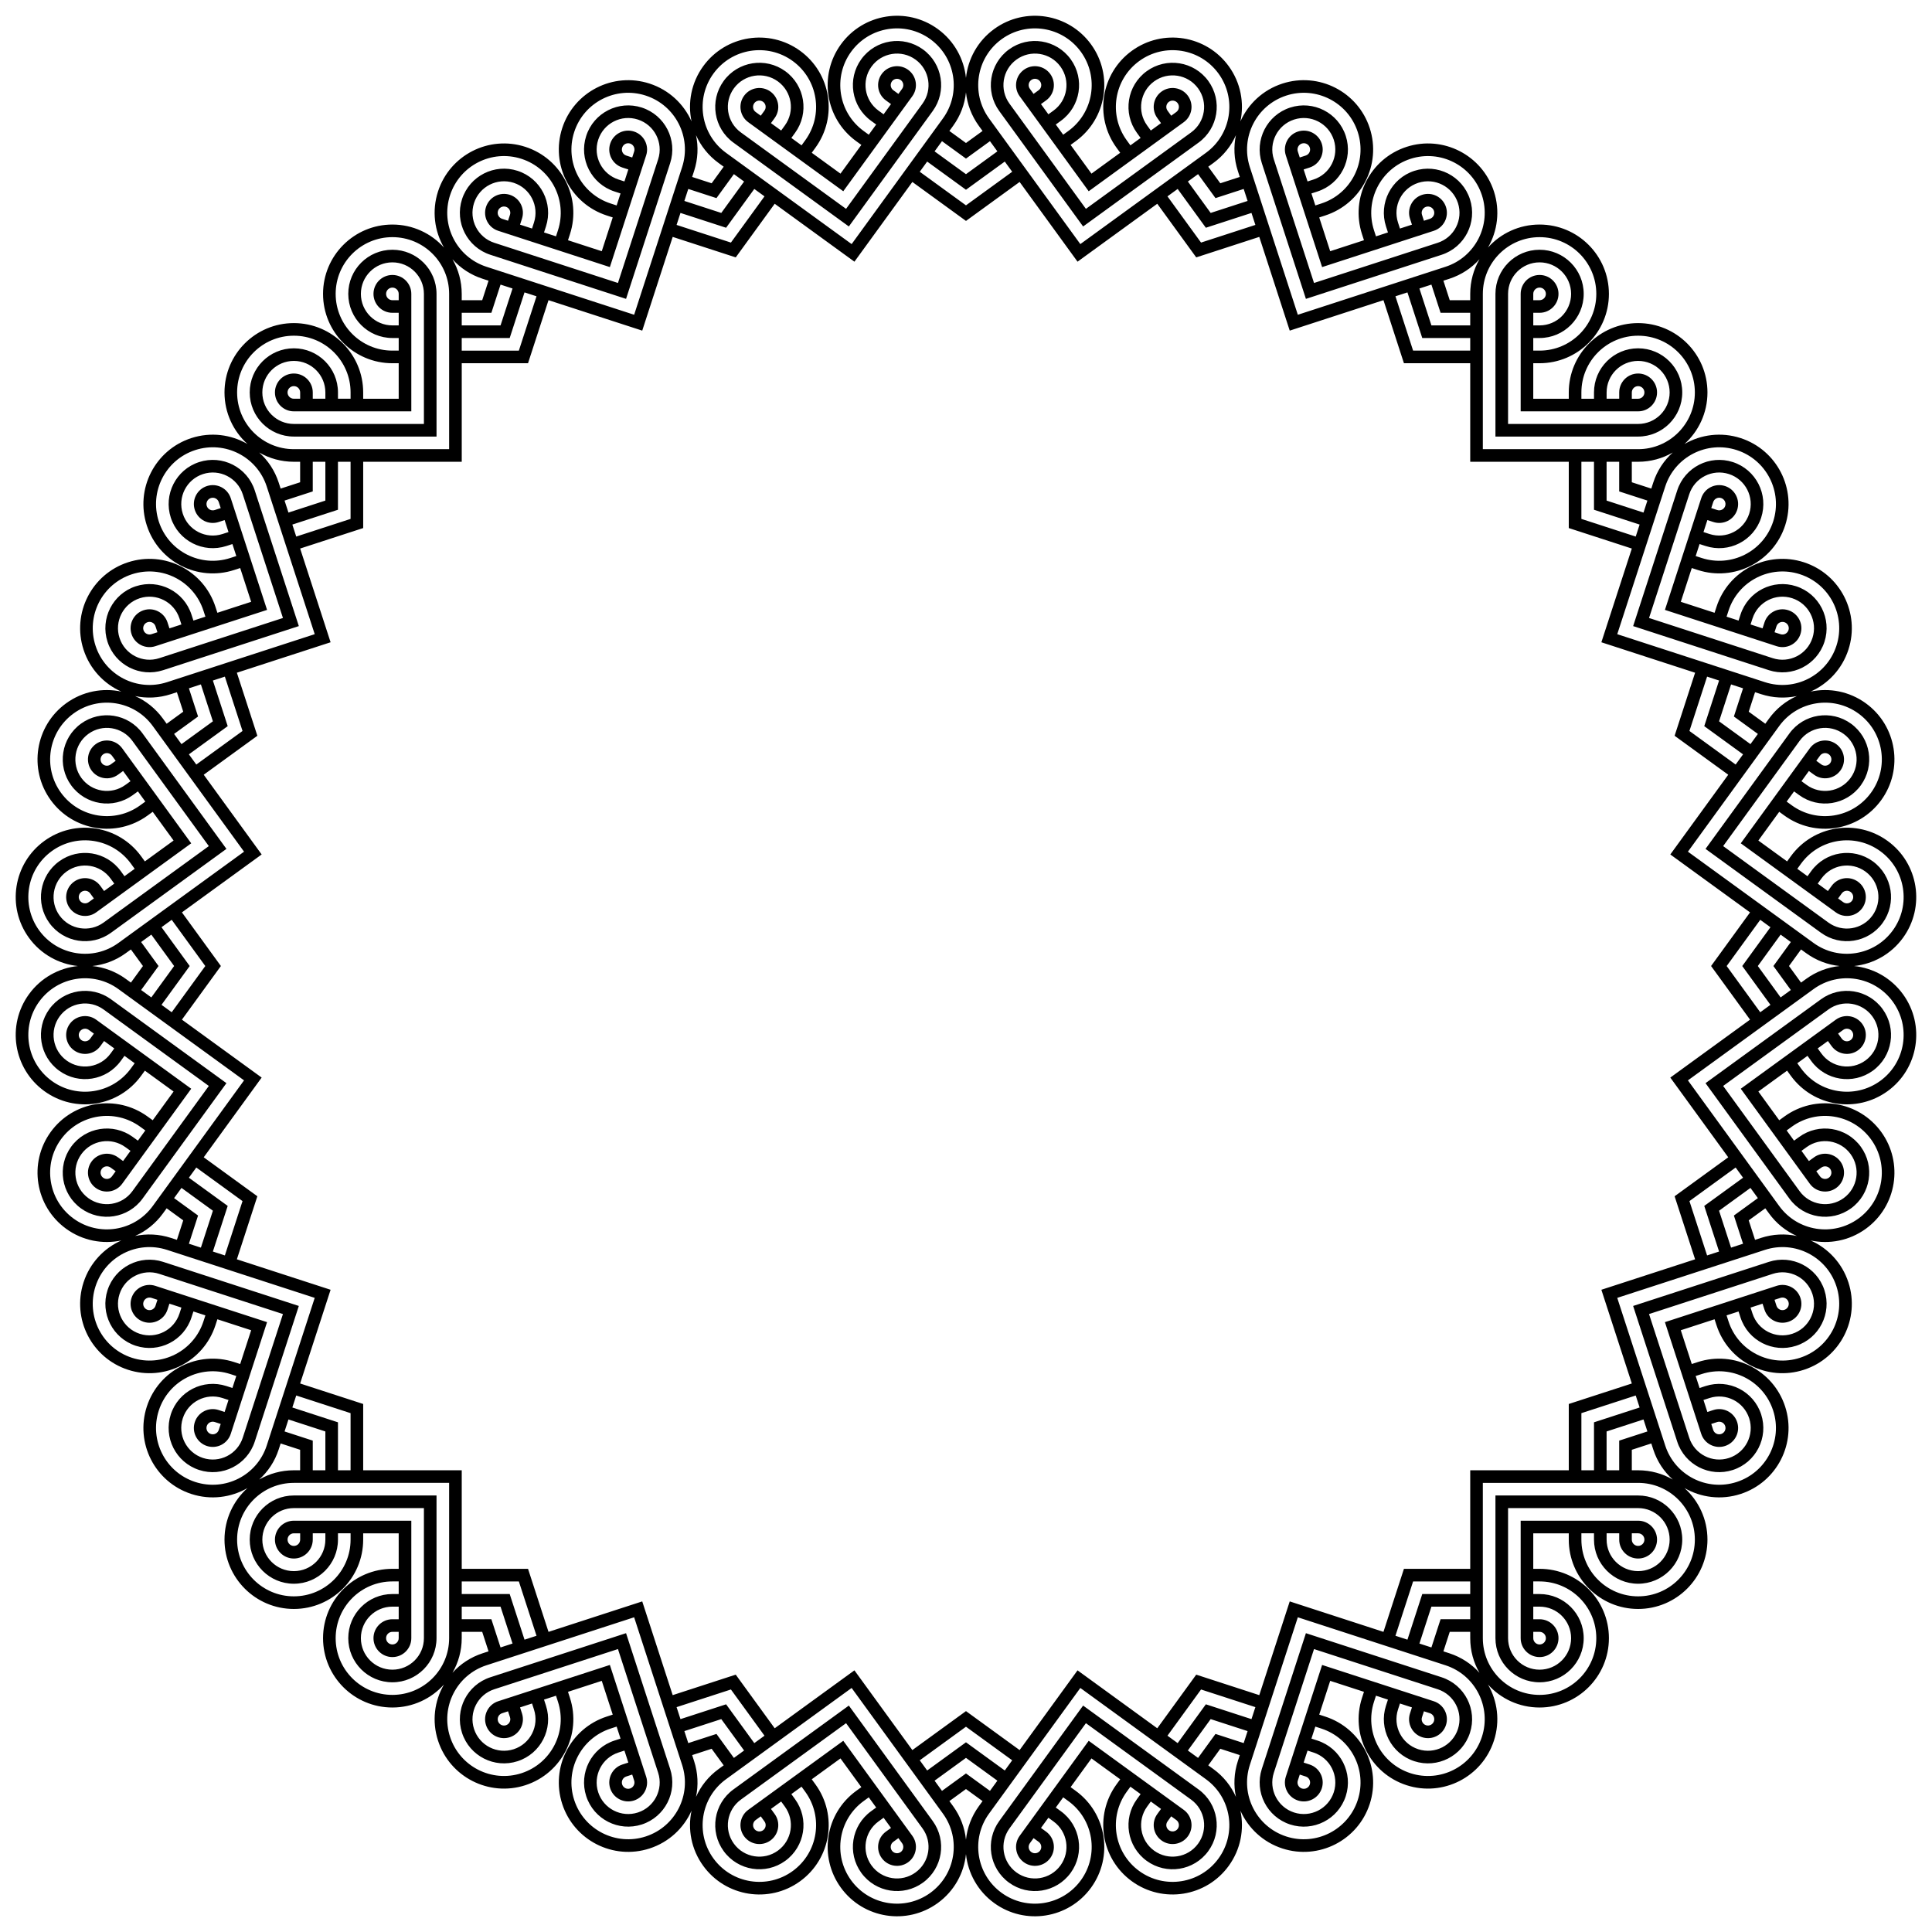 <?xml version="1.0" encoding="UTF-8"?>
<!DOCTYPE svg  PUBLIC '-//W3C//DTD SVG 1.1//EN'  'http://www.w3.org/Graphics/SVG/1.1/DTD/svg11.dtd'>
<svg enable-background="new 0 0 1626.528 1626.528" version="1.1" viewBox="0 0 1626.5 1626.5" xml:space="preserve" xmlns="http://www.w3.org/2000/svg">
<path d="m1269.6 356.91v-109.5c0-14.655 11.88-26.535 26.536-26.535 14.655 0 26.535 11.88 26.535 26.535s-11.88 26.535-26.535 26.535h-5.307v-10.614h5.307c8.793 0 15.921-7.128 15.921-15.921s-7.128-15.921-15.921-15.921-15.921 7.128-15.921 15.921v98.887h98.887c8.793 0 15.921-7.128 15.921-15.921s-7.128-15.921-15.921-15.921-15.921 7.128-15.921 15.921v5.307h-10.614v-5.307c0-14.655 11.88-26.535 26.535-26.535s26.535 11.88 26.535 26.535-11.88 26.535-26.535 26.535h-109.5zm118.68 163.36 33.838-104.14c4.529-13.938 19.499-21.565 33.437-17.037 13.938 4.529 21.565 19.499 17.037 33.436s-19.499 21.565-33.437 17.037l-5.047-1.64 3.28-10.095 5.047 1.64c8.363 2.717 17.345-1.859 20.062-10.222s-1.859-17.345-10.222-20.062-17.345 1.859-20.062 10.222l-30.558 94.047 94.047 30.558c8.363 2.717 17.345-1.859 20.062-10.222s-1.859-17.345-10.222-20.062-17.345 1.859-20.062 10.222l-1.64 5.047-10.095-3.28 1.64-5.047c4.529-13.938 19.499-21.565 33.436-17.037 13.938 4.529 21.566 19.499 17.037 33.436-4.529 13.938-19.499 21.565-33.437 17.037l-104.14-33.836zm62.397 192.04 64.363-88.588c8.614-11.856 25.208-14.484 37.065-5.87 11.856 8.614 14.484 25.208 5.87 37.065-8.614 11.856-25.208 14.484-37.065 5.87l-4.293-3.119 6.239-8.587 4.294 3.119c7.114 5.168 17.07 3.591 22.239-3.522 5.168-7.114 3.591-17.07-3.522-22.239-7.114-5.169-17.07-3.591-22.239 3.522l-58.124 80.001 80.001 58.124c7.114 5.168 17.07 3.591 22.239-3.522 5.168-7.114 3.591-17.07-3.522-22.239-7.114-5.168-17.07-3.591-22.239 3.522l-3.12 4.293-8.587-6.239 3.119-4.293c8.614-11.856 25.208-14.484 37.065-5.87 11.856 8.614 14.484 25.208 5.87 37.065-8.614 11.856-25.208 14.485-37.065 5.871l-88.588-64.364zm0 201.92 88.588-64.363c11.856-8.614 28.451-5.986 37.065 5.87s5.986 28.451-5.87 37.065-28.451 5.986-37.065-5.87l-3.119-4.294 8.587-6.239 3.12 4.294c5.168 7.114 15.125 8.691 22.239 3.522 7.114-5.168 8.691-15.125 3.522-22.239-5.168-7.114-15.125-8.691-22.239-3.522l-80.001 58.124 58.124 80.001c5.168 7.114 15.125 8.691 22.239 3.522 7.114-5.168 8.691-15.125 3.522-22.239-5.168-7.114-15.125-8.691-22.239-3.522l-4.294 3.119-6.239-8.587 4.293-3.119c11.856-8.614 28.451-5.986 37.065 5.871 8.614 11.856 5.986 28.451-5.87 37.065s-28.451 5.986-37.065-5.87l-64.363-88.589zm-62.397 192.04 104.14-33.838c13.938-4.529 28.908 3.099 33.437 17.037s-3.099 28.908-17.037 33.436c-13.938 4.529-28.908-3.099-33.436-17.037l-1.64-5.047 10.095-3.28 1.64 5.047c2.717 8.363 11.699 12.939 20.062 10.222s12.939-11.699 10.222-20.062-11.699-12.939-20.062-10.222l-94.047 30.558 30.558 94.047c2.717 8.363 11.699 12.939 20.062 10.222s12.939-11.699 10.222-20.062-11.699-12.939-20.062-10.222l-5.047 1.64-3.28-10.095 5.047-1.64c13.938-4.529 28.908 3.099 33.437 17.037s-3.099 28.908-17.037 33.437-28.908-3.099-33.437-17.037l-33.839-104.14zm-118.68 163.36h109.5c14.655 0 26.535 11.88 26.535 26.536 0 14.655-11.88 26.535-26.535 26.535s-26.535-11.88-26.535-26.535v-5.307h10.614v5.307c0 8.793 7.128 15.921 15.921 15.921s15.921-7.128 15.921-15.921-7.128-15.921-15.921-15.921h-98.887v98.887c0 8.793 7.128 15.921 15.921 15.921s15.921-7.128 15.921-15.921-7.128-15.921-15.921-15.921h-5.307v-10.614h5.307c14.655 0 26.535 11.88 26.535 26.535s-11.88 26.535-26.535 26.535-26.536-11.88-26.536-26.535v-109.5zm-163.36 118.68 104.14 33.838c13.938 4.529 21.566 19.499 17.037 33.437s-19.499 21.565-33.437 17.037c-13.938-4.529-21.565-19.499-17.037-33.437l1.64-5.047 10.095 3.28-1.64 5.047c-2.717 8.363 1.859 17.345 10.222 20.062s17.345-1.859 20.062-10.222-1.859-17.345-10.222-20.062l-94.047-30.558-30.558 94.047c-2.717 8.363 1.859 17.345 10.222 20.062s17.345-1.859 20.062-10.222-1.859-17.345-10.222-20.062l-5.047-1.64 3.28-10.095 5.047 1.64c13.938 4.529 21.565 19.499 17.037 33.436-4.529 13.938-19.499 21.566-33.436 17.037-13.938-4.529-21.565-19.499-17.037-33.437l33.837-104.14zm-192.04 62.397 88.588 64.363c11.856 8.614 14.485 25.208 5.87 37.065-8.614 11.856-25.208 14.484-37.065 5.87-11.856-8.614-14.485-25.208-5.871-37.065l3.119-4.293 8.587 6.239-3.119 4.294c-5.168 7.114-3.591 17.07 3.522 22.239 7.114 5.168 17.07 3.591 22.239-3.522 5.168-7.114 3.591-17.07-3.522-22.239l-80.001-58.124-58.124 80.001c-5.168 7.114-3.591 17.07 3.522 22.239 7.114 5.168 17.07 3.591 22.239-3.522 5.168-7.114 3.591-17.07-3.522-22.239l-4.294-3.12 6.239-8.587 4.294 3.119c11.856 8.614 14.484 25.208 5.87 37.065-8.614 11.856-25.208 14.484-37.065 5.87-11.856-8.614-14.485-25.208-5.87-37.065l64.364-88.588zm-201.92 0 64.363 88.588c8.614 11.856 5.986 28.451-5.871 37.065-11.856 8.614-28.451 5.986-37.065-5.87s-5.986-28.451 5.87-37.065l4.293-3.119 6.239 8.587-4.293 3.12c-7.114 5.168-8.691 15.125-3.522 22.239 5.168 7.114 15.125 8.691 22.239 3.522 7.114-5.168 8.691-15.125 3.522-22.239l-58.124-80.001-80.001 58.124c-7.114 5.168-8.691 15.125-3.522 22.239 5.168 7.114 15.125 8.691 22.239 3.522 7.114-5.168 8.691-15.125 3.522-22.239l-3.119-4.294 8.587-6.239 3.119 4.293c8.614 11.856 5.986 28.451-5.87 37.065s-28.451 5.986-37.065-5.87-5.986-28.451 5.87-37.065l88.589-64.363zm-192.04-62.397 33.838 104.14c4.529 13.938-3.099 28.908-17.037 33.437s-28.908-3.099-33.436-17.037c-4.529-13.938 3.099-28.908 17.037-33.436l5.047-1.64 3.28 10.095-5.047 1.64c-8.363 2.717-12.939 11.699-10.222 20.062s11.699 12.939 20.062 10.222 12.939-11.699 10.222-20.062l-30.558-94.047-94.047 30.558c-8.363 2.717-12.939 11.699-10.222 20.062s11.699 12.939 20.062 10.222 12.939-11.699 10.222-20.062l-1.64-5.047 10.095-3.28 1.64 5.047c4.529 13.938-3.099 28.908-17.037 33.437s-28.908-3.099-33.436-17.037c-4.529-13.938 3.099-28.908 17.037-33.437l104.14-33.839zm-163.36-118.68v109.5c0 14.655-11.88 26.535-26.535 26.535s-26.535-11.88-26.535-26.535 11.88-26.535 26.535-26.535h5.307v10.614h-5.307c-8.793 0-15.921 7.128-15.921 15.921s7.128 15.921 15.921 15.921 15.921-7.128 15.921-15.921v-98.887h-98.887c-8.793 0-15.921 7.128-15.921 15.921s7.128 15.921 15.921 15.921 15.921-7.128 15.921-15.921v-5.307h10.614v5.307c0 14.655-11.88 26.535-26.535 26.535s-26.535-11.88-26.535-26.535 11.88-26.536 26.535-26.536h109.5zm-118.68-163.36-33.838 104.14c-4.529 13.938-19.499 21.566-33.437 17.037s-21.565-19.499-17.037-33.437c4.529-13.938 19.499-21.565 33.436-17.037l5.047 1.64-3.28 10.095-5.047-1.64c-8.363-2.717-17.345 1.859-20.062 10.222s1.859 17.345 10.222 20.062 17.345-1.859 20.062-10.222l30.558-94.047-94.047-30.558c-8.363-2.717-17.345 1.859-20.062 10.222s1.859 17.345 10.222 20.062 17.345-1.859 20.062-10.222l1.64-5.047 10.095 3.28-1.64 5.047c-4.529 13.938-19.499 21.565-33.436 17.037-13.938-4.529-21.565-19.499-17.037-33.436 4.529-13.938 19.499-21.565 33.437-17.037l104.14 33.837zm-62.397-192.04-64.363 88.588c-8.614 11.856-25.208 14.485-37.065 5.87-11.856-8.614-14.484-25.208-5.87-37.065 8.614-11.856 25.208-14.485 37.065-5.871l4.294 3.119-6.239 8.587-4.294-3.119c-7.114-5.168-17.07-3.591-22.239 3.522-5.168 7.114-3.591 17.07 3.522 22.239 7.114 5.168 17.07 3.591 22.239-3.522l58.124-80.001-80.001-58.124c-7.114-5.168-17.07-3.591-22.239 3.522-5.168 7.114-3.591 17.07 3.522 22.239 7.114 5.168 17.07 3.591 22.239-3.522l3.119-4.294 8.587 6.239-3.119 4.294c-8.614 11.856-25.208 14.484-37.065 5.87-11.856-8.614-14.485-25.208-5.871-37.065 8.614-11.856 25.208-14.485 37.065-5.87l88.589 64.364zm0-201.92-88.588 64.363c-11.856 8.614-28.451 5.986-37.065-5.871-8.614-11.856-5.986-28.451 5.871-37.065 11.856-8.614 28.451-5.986 37.065 5.87l3.119 4.293-8.587 6.239-3.119-4.293c-5.168-7.114-15.125-8.691-22.239-3.522-7.114 5.168-8.691 15.125-3.522 22.239 5.168 7.114 15.125 8.691 22.239 3.522l80.001-58.124-58.124-80.001c-5.168-7.114-15.125-8.691-22.239-3.522-7.114 5.168-8.691 15.125-3.522 22.239 5.168 7.114 15.125 8.691 22.239 3.522l4.294-3.119 6.239 8.587-4.294 3.119c-11.856 8.614-28.451 5.986-37.065-5.87s-5.986-28.451 5.87-37.065 28.451-5.986 37.065 5.87l64.362 88.589zm62.397-192.04-104.14 33.838c-13.938 4.529-28.908-3.099-33.437-17.037s3.099-28.908 17.037-33.436c13.938-4.529 28.908 3.099 33.436 17.037l1.64 5.047-10.095 3.28-1.64-5.047c-2.717-8.363-11.699-12.939-20.062-10.222s-12.939 11.699-10.222 20.062 11.699 12.939 20.062 10.222l94.047-30.558-30.558-94.047c-2.717-8.363-11.699-12.939-20.062-10.222s-12.939 11.699-10.222 20.062 11.699 12.939 20.062 10.222l5.047-1.64 3.28 10.095-5.047 1.64c-13.938 4.529-28.908-3.099-33.436-17.037s3.099-28.908 17.037-33.436c13.938-4.529 28.908 3.099 33.437 17.037l33.838 104.14zm118.68-163.36h-109.5c-14.655 0-26.535-11.88-26.535-26.535s11.88-26.535 26.535-26.535 26.535 11.88 26.535 26.535v5.307h-10.614v-5.307c0-8.793-7.128-15.921-15.921-15.921s-15.921 7.128-15.921 15.921 7.128 15.921 15.921 15.921h98.887v-98.887c0-8.793-7.128-15.921-15.921-15.921s-15.921 7.128-15.921 15.921 7.128 15.921 15.921 15.921h5.307v10.614h-5.307c-14.655 0-26.535-11.88-26.535-26.535s11.88-26.535 26.535-26.535 26.535 11.88 26.535 26.535v109.5zm163.36-118.68-104.14-33.838c-13.938-4.529-21.565-19.499-17.037-33.437 4.529-13.938 19.499-21.565 33.436-17.037s21.565 19.499 17.037 33.436l-1.64 5.047-10.095-3.28 1.64-5.047c2.717-8.363-1.859-17.345-10.222-20.062s-17.345 1.859-20.062 10.222 1.859 17.345 10.222 20.062l94.047 30.558 30.558-94.047c2.717-8.363-1.859-17.345-10.222-20.062s-17.345 1.859-20.062 10.222 1.859 17.345 10.222 20.062l5.047 1.64-3.28 10.095-5.047-1.64c-13.938-4.529-21.565-19.499-17.037-33.436 4.529-13.938 19.499-21.565 33.436-17.037 13.938 4.529 21.565 19.499 17.037 33.437l-33.837 104.14zm192.04-62.397-88.588-64.363c-11.856-8.614-14.484-25.208-5.87-37.065 8.614-11.856 25.208-14.484 37.065-5.87 11.856 8.614 14.484 25.208 5.87 37.065l-3.119 4.294-8.587-6.239 3.119-4.294c5.168-7.114 3.591-17.07-3.522-22.239-7.114-5.168-17.07-3.591-22.239 3.522-5.169 7.114-3.591 17.07 3.522 22.239l80.001 58.124 58.124-80.001c5.168-7.114 3.591-17.07-3.522-22.239-7.114-5.168-17.07-3.591-22.239 3.522-5.168 7.114-3.591 17.07 3.522 22.239l4.293 3.119-6.239 8.587-4.293-3.119c-11.856-8.614-14.484-25.208-5.87-37.065 8.614-11.856 25.208-14.485 37.065-5.871 11.856 8.614 14.485 25.208 5.871 37.065l-64.364 88.589zm201.92 0-64.363-88.588c-8.614-11.856-5.986-28.451 5.87-37.065s28.451-5.986 37.065 5.871c8.614 11.856 5.986 28.451-5.87 37.065l-4.294 3.119-6.239-8.587 4.294-3.119c7.114-5.168 8.691-15.125 3.522-22.239-5.168-7.114-15.125-8.691-22.239-3.522-7.114 5.168-8.691 15.125-3.522 22.239l58.124 80.001 80.001-58.124c7.114-5.168 8.691-15.125 3.522-22.239-5.168-7.114-15.125-8.691-22.239-3.522-7.114 5.168-8.691 15.125-3.522 22.239l3.119 4.294-8.587 6.239-3.119-4.294c-8.614-11.856-5.986-28.451 5.871-37.065 11.856-8.614 28.451-5.986 37.065 5.87s5.986 28.451-5.87 37.065l-88.589 64.362zm192.04 62.397-33.838-104.14c-4.529-13.938 3.099-28.908 17.037-33.437s28.908 3.099 33.436 17.037c4.529 13.938-3.099 28.908-17.037 33.436l-5.047 1.64-3.28-10.095 5.047-1.64c8.363-2.717 12.939-11.699 10.222-20.062s-11.699-12.939-20.062-10.222-12.939 11.699-10.222 20.062l30.558 94.047 94.047-30.558c8.363-2.717 12.939-11.699 10.222-20.062s-11.699-12.939-20.062-10.222-12.939 11.699-10.222 20.062l1.64 5.047-10.095 3.28-1.64-5.047c-4.529-13.938 3.099-28.908 17.037-33.436 13.938-4.529 28.908 3.099 33.437 17.037s-3.099 28.908-17.037 33.437l-104.14 33.838zm184.58 14.491v-5.307c0-2.931 2.376-5.307 5.307-5.307s5.307 2.376 5.307 5.307-2.376 5.307-5.307 5.307h-5.307zm-196.59-120.15-1.64-5.047c-0.906-2.788 0.62-5.782 3.407-6.687 2.787-0.906 5.781 0.62 6.687 3.407 0.906 2.788-0.62 5.782-3.407 6.687l-5.047 1.64zm-224.1-53.514-3.119-4.294c-1.723-2.371-1.197-5.69 1.174-7.413s5.69-1.197 7.413 1.174 1.197 5.69-1.174 7.413l-4.294 3.12zm-229.67 18.355-4.294-3.119c-2.371-1.723-2.897-5.042-1.174-7.413s5.042-2.897 7.413-1.174 2.897 5.042 1.174 7.413l-3.119 4.293zm-212.75 88.427-5.047-1.64c-2.788-0.906-4.313-3.9-3.407-6.687s3.9-4.313 6.687-3.407c2.788 0.906 4.313 3.9 3.407 6.687l-1.64 5.047zm-175.02 149.84h-5.307c-2.931 0-5.307-2.376-5.307-5.307s2.376-5.307 5.307-5.307 5.307 2.376 5.307 5.307v5.307zm-120.15 196.59-5.047 1.64c-2.788 0.906-5.782-0.62-6.687-3.407s0.62-5.782 3.407-6.687c2.788-0.906 5.782 0.62 6.687 3.407l1.64 5.047zm-53.514 224.1-4.294 3.119c-2.371 1.723-5.69 1.197-7.413-1.174s-1.197-5.69 1.174-7.413 5.69-1.197 7.413 1.174l3.12 4.294zm18.355 229.67-3.119 4.294c-1.723 2.371-5.042 2.897-7.413 1.174s-2.897-5.042-1.174-7.413 5.042-2.897 7.413-1.174l4.293 3.119zm88.427 212.75-1.64 5.047c-0.906 2.787-3.9 4.313-6.687 3.407-2.788-0.906-4.313-3.9-3.407-6.687s3.9-4.313 6.687-3.407l5.047 1.64zm149.84 175.02v5.307c0 2.931-2.376 5.307-5.307 5.307s-5.307-2.376-5.307-5.307 2.376-5.307 5.307-5.307h5.307zm196.59 120.15 1.64 5.047c0.906 2.788-0.62 5.782-3.407 6.687s-5.782-0.62-6.687-3.407c-0.906-2.788 0.62-5.782 3.407-6.687l5.047-1.64zm224.1 53.514 3.119 4.294c1.723 2.371 1.197 5.69-1.174 7.413s-5.69 1.197-7.413-1.174-1.197-5.69 1.174-7.413l4.294-3.12zm229.67-18.354 4.294 3.119c2.371 1.723 2.897 5.042 1.174 7.413s-5.042 2.897-7.413 1.174-2.897-5.042-1.174-7.413l3.119-4.293zm212.75-88.428 5.047 1.64c2.787 0.906 4.313 3.9 3.407 6.687-0.906 2.788-3.9 4.313-6.687 3.407s-4.313-3.9-3.407-6.687l1.64-5.047zm175.02-149.84h5.307c2.931 0 5.307 2.376 5.307 5.307s-2.376 5.307-5.307 5.307-5.307-2.376-5.307-5.307v-5.307zm120.15-196.59 5.047-1.64c2.788-0.906 5.782 0.62 6.687 3.407 0.906 2.787-0.62 5.781-3.407 6.687s-5.782-0.62-6.687-3.407l-1.64-5.047zm53.514-224.1 4.294-3.119c2.371-1.723 5.69-1.197 7.413 1.174s1.197 5.69-1.174 7.413-5.69 1.197-7.413-1.174l-3.12-4.294zm-18.354-229.67 3.119-4.294c1.723-2.371 5.042-2.897 7.413-1.174s2.897 5.042 1.174 7.413-5.042 2.897-7.413 1.174l-4.293-3.119zm-88.428-212.75 1.64-5.047c0.906-2.788 3.9-4.313 6.687-3.407 2.788 0.906 4.313 3.9 3.407 6.687-0.906 2.788-3.9 4.313-6.687 3.407l-5.047-1.64zm-66.878-97.357c0-2.931 2.376-5.307 5.307-5.307s5.307 2.376 5.307 5.307-2.376 5.307-5.307 5.307h-5.307v-5.307zm-176.66-149.58c-0.906-2.788 0.62-5.782 3.407-6.687 2.788-0.906 5.782 0.62 6.687 3.407 0.906 2.788-0.62 5.782-3.407 6.687l-5.047 1.64-1.64-5.047zm-214.23-87.673c-1.723-2.371-1.197-5.69 1.174-7.413s5.69-1.197 7.413 1.174 1.197 5.69-1.174 7.413l-4.294 3.119-3.119-4.293zm-230.84-17.181c-2.371-1.723-2.897-5.042-1.174-7.413s5.042-2.897 7.413-1.174 2.897 5.042 1.174 7.413l-3.119 4.294-4.294-3.12zm-224.85 54.994c-2.788-0.906-4.313-3.9-3.407-6.687 0.906-2.788 3.9-4.313 6.687-3.407s4.313 3.9 3.407 6.687l-1.64 5.047-5.047-1.64zm-196.85 121.79c-2.931 0-5.307-2.376-5.307-5.307s2.376-5.307 5.307-5.307 5.307 2.376 5.307 5.307v5.307h-5.307zm-149.58 176.66c-2.788 0.906-5.782-0.62-6.687-3.407-0.906-2.788 0.62-5.782 3.407-6.687s5.782 0.62 6.687 3.407l1.64 5.047-5.047 1.64zm-87.673 214.23c-2.371 1.723-5.69 1.197-7.413-1.174s-1.197-5.69 1.174-7.413 5.69-1.197 7.413 1.174l3.119 4.294-4.293 3.119zm-17.181 230.84c-1.723 2.371-5.042 2.897-7.413 1.174s-2.897-5.042-1.174-7.413 5.042-2.897 7.413-1.174l4.294 3.119-3.12 4.294zm54.994 224.85c-0.906 2.788-3.9 4.313-6.687 3.407-2.788-0.906-4.313-3.9-3.407-6.687 0.906-2.788 3.9-4.313 6.687-3.407l5.047 1.64-1.64 5.047zm121.79 196.85c0 2.931-2.376 5.307-5.307 5.307s-5.307-2.376-5.307-5.307 2.376-5.307 5.307-5.307h5.307v5.307zm176.66 149.58c0.906 2.788-0.62 5.781-3.407 6.687-2.788 0.906-5.782-0.62-6.687-3.407-0.906-2.787 0.62-5.781 3.407-6.687l5.047-1.64 1.64 5.047zm214.23 87.673c1.723 2.371 1.197 5.69-1.174 7.413s-5.69 1.197-7.413-1.174-1.197-5.69 1.174-7.413l4.294-3.119 3.119 4.293zm230.84 17.181c2.371 1.723 2.897 5.042 1.174 7.413s-5.042 2.897-7.413 1.174-2.897-5.042-1.174-7.413l3.119-4.294 4.294 3.12zm224.85-54.994c2.788 0.906 4.313 3.9 3.407 6.687s-3.9 4.313-6.687 3.407c-2.788-0.906-4.313-3.9-3.407-6.687l1.64-5.047 5.047 1.64zm196.85-121.79c2.931 0 5.307 2.376 5.307 5.307s-2.376 5.307-5.307 5.307-5.307-2.376-5.307-5.307v-5.307h5.307zm149.58-176.66c2.788-0.906 5.781 0.62 6.687 3.407 0.906 2.788-0.62 5.782-3.407 6.687-2.787 0.906-5.781-0.62-6.687-3.407l-1.64-5.047 5.047-1.64zm87.673-214.23c2.371-1.723 5.69-1.197 7.413 1.174s1.197 5.69-1.174 7.413-5.69 1.197-7.413-1.174l-3.119-4.294 4.293-3.119zm17.181-230.84c1.723-2.371 5.042-2.897 7.413-1.174s2.897 5.042 1.174 7.413-5.042 2.897-7.413 1.174l-4.294-3.119 3.12-4.294zm-54.994-224.85c0.906-2.788 3.9-4.313 6.687-3.407 2.788 0.906 4.313 3.9 3.407 6.687s-3.9 4.313-6.687 3.407l-5.047-1.64 1.64-5.047zm-247.21-149.09v-130.73c0-26.379 21.384-47.764 47.764-47.764 26.379 0 47.764 21.385 47.764 47.764s-21.384 47.764-47.764 47.764h-5.307v-10.614h5.307c20.517 0 37.15-16.632 37.15-37.15s-16.633-37.15-37.15-37.15-37.15 16.632-37.15 37.15v120.12h120.12c20.517 0 37.15-16.632 37.15-37.15 0-20.517-16.632-37.15-37.15-37.15s-37.15 16.633-37.15 37.15v5.307h-10.614v-5.307c0-26.379 21.385-47.764 47.764-47.764s47.764 21.384 47.764 47.764c0 26.379-21.385 47.764-47.764 47.764h-130.73zm113.16 155.76 40.398-124.33c8.152-25.088 35.098-38.818 60.186-30.666s38.818 35.098 30.666 60.186-35.098 38.818-60.186 30.666l-5.047-1.64 3.28-10.095 5.047 1.64c19.513 6.34 40.471-4.339 46.811-23.851 6.34-19.513-4.339-40.471-23.852-46.811s-40.471 4.339-46.811 23.851l-37.118 114.24 114.24 37.118c19.513 6.34 40.471-4.339 46.811-23.852s-4.339-40.471-23.851-46.811c-19.513-6.34-40.471 4.339-46.811 23.851l-1.64 5.047-10.095-3.28 1.64-5.047c8.152-25.088 35.098-38.818 60.186-30.666s38.818 35.098 30.666 60.186-35.098 38.818-60.186 30.666l-124.33-40.397zm59.494 183.1 76.841-105.76c15.505-21.341 45.375-26.072 66.716-10.567s26.072 45.375 10.567 66.716-45.375 26.072-66.716 10.567l-4.293-3.119 6.239-8.587 4.294 3.119c16.599 12.06 39.831 8.38 51.891-8.219s8.38-39.831-8.219-51.891-39.831-8.38-51.891 8.219l-70.602 97.175 97.175 70.602c16.599 12.06 39.831 8.38 51.891-8.219s8.38-39.831-8.219-51.891-39.831-8.38-51.891 8.219l-3.119 4.294-8.587-6.239 3.119-4.294c15.505-21.341 45.375-26.072 66.716-10.567s26.072 45.375 10.567 66.716-45.375 26.072-66.716 10.567l-105.76-76.839zm0 192.53 105.76-76.841c21.341-15.505 51.211-10.774 66.716 10.567s10.774 51.211-10.567 66.716-51.211 10.774-66.716-10.567l-3.119-4.294 8.587-6.239 3.119 4.294c12.06 16.599 35.292 20.278 51.891 8.219 16.599-12.06 20.278-35.292 8.219-51.891-12.06-16.599-35.292-20.278-51.891-8.219l-97.175 70.602 70.602 97.175c12.06 16.599 35.292 20.278 51.891 8.219 16.599-12.06 20.278-35.292 8.219-51.891s-35.292-20.278-51.891-8.219l-4.294 3.119-6.239-8.587 4.293-3.119c21.341-15.505 51.211-10.774 66.716 10.567s10.774 51.211-10.567 66.716-51.211 10.774-66.716-10.567l-76.84-105.76zm-59.494 183.1 124.33-40.398c25.088-8.152 52.034 5.578 60.186 30.666s-5.578 52.034-30.666 60.186-52.034-5.578-60.186-30.666l-1.64-5.047 10.095-3.28 1.64 5.047c6.34 19.513 27.298 30.192 46.811 23.851 19.513-6.34 30.192-27.298 23.851-46.811-6.34-19.513-27.298-30.192-46.811-23.852l-114.24 37.118 37.118 114.24c6.34 19.513 27.298 30.192 46.811 23.851s30.192-27.298 23.852-46.811-27.298-30.192-46.811-23.851l-5.047 1.64-3.28-10.095 5.047-1.64c25.088-8.152 52.034 5.578 60.186 30.666s-5.578 52.034-30.666 60.186-52.034-5.578-60.186-30.666l-40.399-124.33zm-113.16 155.76h130.73c26.379 0 47.764 21.384 47.764 47.764 0 26.379-21.385 47.764-47.764 47.764s-47.764-21.384-47.764-47.764v-5.307h10.614v5.307c0 20.517 16.632 37.15 37.15 37.15s37.15-16.633 37.15-37.15-16.632-37.15-37.15-37.15h-120.12v120.12c0 20.517 16.632 37.15 37.15 37.15 20.517 0 37.15-16.632 37.15-37.15s-16.633-37.15-37.15-37.15h-5.307v-10.614h5.307c26.379 0 47.764 21.385 47.764 47.764s-21.384 47.764-47.764 47.764c-26.379 0-47.764-21.385-47.764-47.764v-130.73zm-155.76 113.16 124.33 40.398c25.088 8.152 38.818 35.098 30.666 60.186s-35.098 38.818-60.186 30.666-38.818-35.098-30.666-60.186l1.64-5.047 10.095 3.28-1.64 5.047c-6.34 19.513 4.339 40.471 23.851 46.811 19.513 6.34 40.471-4.339 46.811-23.852s-4.339-40.471-23.851-46.811l-114.24-37.118-37.118 114.24c-6.34 19.513 4.339 40.471 23.852 46.811s40.471-4.339 46.811-23.851c6.34-19.513-4.339-40.471-23.851-46.811l-5.047-1.64 3.28-10.095 5.047 1.64c25.088 8.152 38.818 35.098 30.666 60.186s-35.098 38.818-60.186 30.666-38.818-35.098-30.666-60.186l40.397-124.33zm-183.1 59.494 105.76 76.841c21.341 15.505 26.072 45.375 10.567 66.716s-45.375 26.072-66.716 10.567-26.072-45.375-10.567-66.716l3.119-4.293 8.587 6.239-3.119 4.294c-12.06 16.599-8.38 39.831 8.219 51.891s39.831 8.38 51.891-8.219 8.38-39.831-8.219-51.891l-97.175-70.602-70.602 97.175c-12.06 16.599-8.38 39.831 8.219 51.891s39.831 8.38 51.891-8.219 8.38-39.831-8.219-51.891l-4.294-3.119 6.239-8.587 4.294 3.119c21.341 15.505 26.072 45.375 10.567 66.716s-45.375 26.072-66.716 10.567-26.072-45.375-10.567-66.716l76.839-105.76zm-192.53 0 76.841 105.76c15.505 21.341 10.774 51.211-10.567 66.716s-51.211 10.774-66.716-10.567-10.774-51.211 10.567-66.716l4.294-3.119 6.239 8.587-4.294 3.119c-16.599 12.06-20.278 35.292-8.219 51.891 12.06 16.599 35.292 20.278 51.891 8.219 16.599-12.06 20.278-35.292 8.219-51.891l-70.602-97.175-97.175 70.602c-16.599 12.06-20.278 35.292-8.219 51.891 12.06 16.599 35.292 20.278 51.891 8.219s20.278-35.292 8.219-51.891l-3.119-4.294 8.587-6.239 3.119 4.293c15.505 21.341 10.774 51.211-10.567 66.716s-51.211 10.774-66.716-10.567-10.774-51.211 10.567-66.716l105.76-76.84zm-183.1-59.494 40.398 124.33c8.152 25.088-5.578 52.034-30.666 60.186s-52.034-5.578-60.186-30.666 5.578-52.034 30.666-60.186l5.047-1.64 3.28 10.095-5.047 1.64c-19.513 6.34-30.192 27.298-23.851 46.811 6.34 19.513 27.298 30.192 46.811 23.851 19.513-6.34 30.192-27.298 23.852-46.811l-37.118-114.24-114.24 37.118c-19.513 6.34-30.192 27.298-23.851 46.811 6.34 19.513 27.298 30.192 46.811 23.852s30.192-27.298 23.851-46.811l-1.64-5.047 10.095-3.28 1.64 5.047c8.152 25.088-5.578 52.034-30.666 60.186s-52.034-5.578-60.186-30.666 5.578-52.034 30.666-60.186l124.33-40.399zm-155.76-113.16v130.73c0 26.379-21.384 47.764-47.764 47.764-26.379 0-47.764-21.385-47.764-47.764s21.384-47.764 47.764-47.764h5.307v10.614h-5.307c-20.517 0-37.15 16.632-37.15 37.15s16.633 37.15 37.15 37.15 37.15-16.632 37.15-37.15v-120.12h-120.12c-20.517 0-37.15 16.632-37.15 37.15 0 20.517 16.632 37.15 37.15 37.15s37.15-16.633 37.15-37.15v-5.307h10.614v5.307c0 26.379-21.385 47.764-47.764 47.764s-47.764-21.384-47.764-47.764c0-26.379 21.385-47.764 47.764-47.764h130.73zm-113.16-155.76-40.398 124.33c-8.152 25.088-35.098 38.818-60.186 30.666s-38.818-35.098-30.666-60.186 35.098-38.818 60.186-30.666l5.047 1.64-3.28 10.095-5.047-1.64c-19.513-6.34-40.471 4.339-46.811 23.851-6.34 19.513 4.339 40.471 23.851 46.811 19.513 6.34 40.471-4.339 46.811-23.851l37.118-114.24-114.24-37.118c-19.513-6.34-40.471 4.339-46.811 23.852s4.339 40.471 23.851 46.811c19.513 6.34 40.471-4.339 46.811-23.851l1.64-5.047 10.095 3.28-1.64 5.047c-8.152 25.088-35.098 38.818-60.186 30.666s-38.818-35.098-30.666-60.186 35.098-38.818 60.186-30.666l124.33 40.397zm-59.494-183.1-76.841 105.76c-15.505 21.341-45.375 26.072-66.716 10.567s-26.072-45.375-10.567-66.716 45.375-26.072 66.716-10.567l4.294 3.119-6.239 8.587-4.294-3.119c-16.599-12.06-39.831-8.38-51.891 8.219s-8.38 39.831 8.219 51.891 39.831 8.38 51.891-8.219l70.602-97.175-97.175-70.602c-16.599-12.06-39.831-8.38-51.891 8.219s-8.38 39.831 8.219 51.891 39.831 8.38 51.891-8.219l3.119-4.294 8.587 6.239-3.119 4.294c-15.505 21.341-45.375 26.072-66.716 10.567s-26.072-45.375-10.567-66.716 45.375-26.072 66.716-10.567l105.76 76.839zm0-192.53-105.76 76.841c-21.341 15.505-51.211 10.774-66.716-10.567s-10.774-51.211 10.567-66.716 51.211-10.774 66.716 10.567l3.119 4.294-8.587 6.239-3.119-4.294c-12.06-16.599-35.292-20.278-51.891-8.219-16.599 12.06-20.278 35.292-8.219 51.891 12.06 16.599 35.292 20.278 51.891 8.219l97.175-70.602-70.602-97.175c-12.06-16.599-35.292-20.278-51.891-8.219-16.599 12.06-20.278 35.292-8.219 51.891 12.06 16.599 35.292 20.278 51.891 8.219l4.294-3.119 6.239 8.587-4.294 3.119c-21.341 15.505-51.211 10.774-66.716-10.567s-10.774-51.211 10.567-66.716 51.211-10.774 66.716 10.567l76.841 105.76zm59.494-183.1-124.33 40.398c-25.088 8.152-52.034-5.578-60.186-30.666s5.578-52.034 30.666-60.186 52.034 5.578 60.186 30.666l1.64 5.047-10.095 3.28-1.64-5.047c-6.34-19.513-27.298-30.192-46.811-23.851-19.513 6.34-30.192 27.298-23.851 46.811 6.34 19.513 27.298 30.192 46.811 23.852l114.24-37.118-37.118-114.24c-6.34-19.513-27.298-30.192-46.811-23.851-19.513 6.34-30.192 27.298-23.851 46.811 6.34 19.513 27.298 30.192 46.811 23.851l5.047-1.64 3.28 10.095-5.047 1.64c-25.088 8.152-52.034-5.578-60.186-30.666s5.578-52.034 30.666-60.186 52.034 5.578 60.186 30.666l40.398 124.33zm113.16-155.76h-130.73c-26.379 0-47.764-21.384-47.764-47.764 0-26.379 21.385-47.764 47.764-47.764s47.764 21.384 47.764 47.764v5.307h-10.614v-5.307c0-20.517-16.632-37.15-37.15-37.15s-37.15 16.633-37.15 37.15 16.632 37.15 37.15 37.15h120.12v-120.12c0-20.517-16.632-37.15-37.15-37.15-20.517 0-37.15 16.632-37.15 37.15s16.633 37.15 37.15 37.15h5.307v10.614h-5.307c-26.379 0-47.764-21.385-47.764-47.764s21.384-47.764 47.764-47.764c26.379 0 47.764 21.385 47.764 47.764v130.73zm155.76-113.16-124.33-40.398c-25.088-8.152-38.818-35.098-30.666-60.186s35.098-38.818 60.186-30.666 38.818 35.098 30.666 60.186l-1.64 5.047-10.095-3.28 1.64-5.047c6.34-19.513-4.339-40.471-23.851-46.811-19.513-6.34-40.471 4.339-46.811 23.851-6.34 19.513 4.339 40.471 23.851 46.811l114.24 37.118 37.118-114.24c6.34-19.513-4.339-40.471-23.852-46.811s-40.471 4.339-46.811 23.851c-6.34 19.513 4.339 40.471 23.851 46.811l5.047 1.64-3.28 10.095-5.047-1.64c-25.088-8.152-38.818-35.098-30.666-60.186s35.098-38.818 60.186-30.666 38.818 35.098 30.666 60.186l-40.397 124.33zm183.1-59.494-105.76-76.841c-21.341-15.505-26.072-45.375-10.567-66.716s45.375-26.072 66.716-10.567 26.072 45.375 10.567 66.716l-3.119 4.294-8.587-6.239 3.119-4.294c12.06-16.599 8.38-39.831-8.219-51.891s-39.831-8.38-51.891 8.219-8.38 39.831 8.219 51.891l97.175 70.602 70.602-97.175c12.06-16.599 8.38-39.831-8.219-51.891s-39.831-8.38-51.891 8.219-8.38 39.831 8.219 51.891l4.294 3.119-6.239 8.587-4.294-3.119c-21.341-15.505-26.072-45.375-10.567-66.716s45.375-26.072 66.716-10.567 26.072 45.375 10.567 66.716l-76.839 105.76zm192.53 0-76.841-105.76c-15.505-21.341-10.774-51.211 10.567-66.716s51.211-10.774 66.716 10.567 10.774 51.211-10.567 66.716l-4.294 3.119-6.239-8.587 4.294-3.119c16.599-12.06 20.278-35.292 8.219-51.891-12.06-16.599-35.292-20.278-51.891-8.219-16.599 12.06-20.278 35.292-8.219 51.891l70.602 97.175 97.175-70.602c16.599-12.06 20.278-35.292 8.219-51.891-12.06-16.599-35.292-20.278-51.891-8.219-16.599 12.06-20.278 35.292-8.219 51.891l3.119 4.294-8.587 6.239-3.119-4.294c-15.505-21.341-10.774-51.211 10.567-66.716s51.211-10.774 66.716 10.567 10.774 51.211-10.567 66.716l-105.76 76.841zm183.1 59.494-40.398-124.33c-8.152-25.088 5.578-52.034 30.666-60.186s52.034 5.578 60.186 30.666-5.578 52.034-30.666 60.186l-5.047 1.64-3.28-10.095 5.047-1.64c19.513-6.34 30.192-27.298 23.851-46.811-6.34-19.513-27.298-30.192-46.811-23.851-19.513 6.34-30.192 27.298-23.852 46.811l37.118 114.24 114.24-37.118c19.513-6.34 30.192-27.298 23.851-46.811-6.34-19.513-27.298-30.192-46.811-23.851-19.513 6.34-30.192 27.298-23.851 46.811l1.64 5.047-10.095 3.28-1.64-5.047c-8.152-25.088 5.578-52.034 30.666-60.186s52.034 5.578 60.186 30.666-5.578 52.034-30.666 60.186l-124.33 40.398zm120.18-1.644h24.961v10.614h-32.672l-10.096-31.073 10.095-3.28 7.712 23.739zm150.38 150.38 23.739 7.713-3.28 10.095-31.073-10.096v-32.672h10.614v24.96zm96.552 189.49 20.193 14.671-6.239 8.587-26.432-19.204 10.096-31.073 10.095 3.28-7.713 23.739zm33.269 210.06 14.672 20.193-8.587 6.239-19.204-26.432 19.204-26.432 8.587 6.239-14.672 20.193zm-33.269 210.06 7.713 23.739-10.095 3.28-10.096-31.073 26.432-19.204 6.239 8.587-20.193 14.671zm-96.552 189.49v24.961h-10.614v-32.672l31.073-10.096 3.28 10.095-23.739 7.712zm-150.38 150.38-7.713 23.739-10.095-3.28 10.096-31.073h32.672v10.614h-24.96zm-189.49 96.552-14.671 20.193-8.587-6.239 19.204-26.432 31.073 10.096-3.28 10.095-23.739-7.713zm-210.06 33.269-20.194 14.672-6.239-8.587 26.432-19.204 26.432 19.204-6.239 8.587-20.192-14.672zm-210.06-33.269-23.739 7.713-3.28-10.095 31.073-10.096 19.204 26.432-8.587 6.239-14.671-20.193zm-189.49-96.552h-24.961v-10.614h32.672l10.096 31.073-10.095 3.28-7.712-23.739zm-150.38-150.38-23.739-7.713 3.28-10.095 31.073 10.096v32.672h-10.614v-24.96zm-96.552-189.49-20.193-14.671 6.239-8.587 26.432 19.204-10.096 31.073-10.095-3.28 7.713-23.739zm-33.269-210.06-14.672-20.194 8.587-6.239 19.204 26.432-19.204 26.432-8.587-6.239 14.672-20.192zm33.269-210.06-7.713-23.739 10.095-3.28 10.096 31.073-26.432 19.204-6.239-8.587 20.193-14.671zm96.552-189.49v-24.961h10.614v32.672l-31.073 10.096-3.28-10.095 23.739-7.712zm150.38-150.38 7.713-23.739 10.095 3.28-10.096 31.073h-32.672v-10.614h24.96zm189.49-96.552 14.671-20.193 8.587 6.239-19.204 26.432-31.073-10.096 3.28-10.095 23.739 7.713zm210.06-33.269 20.193-14.671 6.239 8.587-26.432 19.204-26.432-19.204 6.239-8.587 20.193 14.671zm210.06 33.269 23.739-7.713 3.28 10.095-31.073 10.096-19.204-26.432 8.587-6.239 14.671 20.193zm174.07 117.78h40.384v10.614h-48.095l-14.862-45.741 10.095-3.28 12.478 38.407zm144.58 144.58 38.407 12.479-3.28 10.095-45.741-14.862v-48.095h10.614v40.383zm92.825 182.18 32.671 23.737-6.239 8.587-38.91-28.27 14.862-45.742 10.095 3.28-12.479 38.408zm31.985 201.95 23.737 32.671-8.587 6.239-28.27-38.91 28.27-38.91 8.587 6.239-23.737 32.671zm-31.985 201.95 12.479 38.407-10.095 3.28-14.862-45.741 38.91-28.27 6.239 8.587-32.671 23.737zm-92.825 182.18v40.384h-10.614v-48.095l45.741-14.862 3.28 10.095-38.407 12.478zm-144.58 144.58-12.479 38.407-10.095-3.28 14.862-45.741h48.095v10.614h-40.383zm-182.18 92.825-23.737 32.671-8.587-6.239 28.27-38.91 45.741 14.862-3.28 10.095-38.407-12.479zm-201.95 31.985-32.671 23.737-6.239-8.587 38.91-28.27 38.91 28.27-6.239 8.587-32.671-23.737zm-201.95-31.985-38.407 12.479-3.28-10.095 45.742-14.862 28.27 38.91-8.587 6.239-23.738-32.671zm-182.18-92.825h-40.384v-10.614h48.095l14.862 45.741-10.095 3.28-12.478-38.407zm-144.58-144.58-38.407-12.479 3.28-10.095 45.741 14.862v48.095h-10.614v-40.383zm-92.825-182.18-32.671-23.737 6.239-8.587 38.91 28.27-14.862 45.741-10.095-3.28 12.479-38.407zm-31.985-201.95-23.737-32.671 8.587-6.239 28.27 38.91-28.27 38.91-8.587-6.239 23.737-32.671zm31.985-201.95-12.479-38.407 10.095-3.28 14.862 45.742-38.91 28.27-6.239-8.587 32.671-23.738zm92.825-182.18v-40.384h10.614v48.095l-45.741 14.862-3.28-10.095 38.407-12.478zm144.58-144.58 12.479-38.407 10.095 3.28-14.862 45.741h-48.095v-10.614h40.383zm182.18-92.825 23.737-32.671 8.587 6.239-28.27 38.91-45.742-14.862 3.28-10.095 38.408 12.479zm201.95-31.985 32.671-23.737 6.239 8.587-38.91 28.27-38.91-28.27 6.239-8.587 32.671 23.737zm201.95 31.985 38.407-12.479 3.28 10.095-45.741 14.862-28.27-38.91 8.587-6.239 23.737 32.671zm275.63 143.95v-29.895h5.307c32.241 0 58.378-26.137 58.378-58.378s-26.137-58.378-58.378-58.378c-17.238 0-32.732 7.472-43.418 19.353 7.998-13.835 10.316-30.879 4.989-47.273-9.963-30.663-42.897-47.444-73.56-37.481s-47.444 42.897-37.481 73.56l1.64 5.047-28.432 9.238-9.238-28.432 5.047-1.64c30.663-9.963 47.444-42.897 37.481-73.56s-42.897-47.444-73.56-37.481c-16.395 5.327-28.821 17.221-35.312 31.823 3.331-15.629 0.269-32.555-9.863-46.501-18.951-26.084-55.459-31.866-81.542-12.915-26.084 18.951-31.866 55.459-12.915 81.542l3.119 4.293-24.186 17.574-17.572-24.186 4.293-3.119c26.084-18.951 31.866-55.459 12.915-81.542-18.951-26.084-55.459-31.866-81.542-12.915-13.946 10.132-22.089 25.284-23.75 41.178-1.662-15.894-9.804-31.045-23.75-41.178-26.084-18.951-62.591-13.169-81.542 12.915s-13.169 62.591 12.915 81.542l4.294 3.119-17.572 24.186-24.186-17.572 3.119-4.293c18.951-26.084 13.169-62.591-12.915-81.542s-62.591-13.169-81.542 12.915c-10.133 13.946-13.194 30.872-9.863 46.501-6.492-14.602-18.918-26.496-35.312-31.823-30.663-9.963-63.597 6.818-73.56 37.481s6.818 63.597 37.481 73.56l5.047 1.64-9.238 28.432-28.432-9.238 1.64-5.047c9.963-30.663-6.818-63.597-37.481-73.56s-63.597 6.818-73.56 37.481c-5.327 16.395-3.009 33.439 4.989 47.273-10.686-11.882-26.18-19.353-43.418-19.353-32.241 0-58.378 26.137-58.378 58.378s26.137 58.378 58.378 58.378h5.307v29.895h-29.895v-5.307c0-32.241-26.137-58.378-58.378-58.378s-58.378 26.137-58.378 58.378c0 17.238 7.472 32.732 19.353 43.418-13.835-7.998-30.879-10.316-47.273-4.989-30.663 9.963-47.444 42.897-37.481 73.56s42.897 47.444 73.56 37.481l5.047-1.64 9.238 28.432-28.432 9.238-1.64-5.047c-9.963-30.663-42.897-47.444-73.56-37.481s-47.444 42.897-37.481 73.56c5.327 16.395 17.221 28.821 31.823 35.312-15.629-3.331-32.555-0.269-46.501 9.863-26.084 18.951-31.866 55.459-12.915 81.542 18.951 26.084 55.459 31.866 81.542 12.915l4.293-3.119 17.572 24.186-24.186 17.572-3.119-4.294c-18.951-26.084-55.459-31.866-81.542-12.915-26.084 18.951-31.866 55.459-12.915 81.542 10.132 13.946 25.284 22.089 41.178 23.75-15.894 1.662-31.045 9.804-41.178 23.75-18.951 26.084-13.169 62.591 12.915 81.542s62.591 13.169 81.542-12.915l3.119-4.293 24.186 17.572-17.572 24.186-4.293-3.119c-26.084-18.951-62.591-13.169-81.542 12.915s-13.169 62.591 12.915 81.542c13.946 10.132 30.872 13.194 46.501 9.863-14.602 6.492-26.496 18.918-31.823 35.312-9.963 30.663 6.818 63.597 37.481 73.56s63.597-6.818 73.56-37.481l1.64-5.047 28.432 9.238-9.238 28.432-5.047-1.64c-30.663-9.963-63.597 6.818-73.56 37.481s6.818 63.597 37.481 73.56c16.395 5.327 33.439 3.009 47.273-4.989-11.882 10.686-19.353 26.18-19.353 43.418 0 32.241 26.137 58.378 58.378 58.378s58.378-26.137 58.378-58.378v-5.307h29.895v29.895h-5.307c-32.241 0-58.378 26.137-58.378 58.378s26.137 58.378 58.378 58.378c17.238 0 32.732-7.472 43.418-19.353-7.998 13.835-10.316 30.879-4.989 47.273 9.963 30.663 42.897 47.444 73.56 37.481s47.444-42.897 37.481-73.56l-1.64-5.047 28.432-9.238 9.238 28.432-5.047 1.64c-30.663 9.963-47.444 42.897-37.481 73.56s42.897 47.444 73.56 37.481c16.395-5.327 28.821-17.221 35.312-31.823-3.331 15.629-0.269 32.555 9.863 46.501 18.951 26.084 55.459 31.866 81.542 12.915 26.084-18.951 31.866-55.458 12.915-81.542l-3.119-4.294 24.186-17.572 17.572 24.186-4.294 3.119c-26.084 18.951-31.866 55.459-12.915 81.542 18.951 26.084 55.459 31.866 81.542 12.915 13.946-10.132 22.089-25.284 23.75-41.178 1.662 15.894 9.804 31.045 23.75 41.178 26.084 18.951 62.591 13.169 81.542-12.915s13.169-62.591-12.915-81.542l-4.293-3.119 17.572-24.186 24.186 17.572-3.119 4.294c-18.951 26.084-13.169 62.591 12.915 81.542s62.591 13.169 81.542-12.915c10.132-13.946 13.194-30.872 9.863-46.501 6.492 14.602 18.918 26.496 35.312 31.823 30.663 9.963 63.597-6.818 73.56-37.481s-6.818-63.597-37.481-73.56l-5.047-1.64 9.238-28.432 28.432 9.238-1.64 5.047c-9.963 30.663 6.818 63.597 37.481 73.56s63.597-6.818 73.56-37.481c5.327-16.395 3.009-33.438-4.989-47.273 10.686 11.882 26.18 19.353 43.418 19.353 32.241 0 58.378-26.137 58.378-58.378s-26.137-58.378-58.378-58.378h-5.307v-29.895h29.895v5.307c0 32.241 26.137 58.378 58.378 58.378s58.378-26.137 58.378-58.378c0-17.238-7.472-32.732-19.353-43.418 13.835 7.998 30.879 10.316 47.273 4.989 30.663-9.963 47.444-42.897 37.481-73.56s-42.897-47.444-73.56-37.481l-5.047 1.64-9.238-28.432 28.432-9.238 1.64 5.047c9.963 30.663 42.897 47.444 73.56 37.481s47.444-42.897 37.481-73.56c-5.327-16.395-17.221-28.821-31.823-35.312 15.629 3.331 32.555 0.269 46.501-9.863 26.084-18.951 31.866-55.459 12.915-81.542-18.951-26.084-55.458-31.866-81.542-12.915l-4.294 3.119-17.572-24.186 24.186-17.572 3.119 4.293c18.951 26.084 55.459 31.866 81.542 12.915 26.084-18.951 31.866-55.459 12.915-81.542-10.132-13.946-25.284-22.089-41.178-23.75 15.894-1.662 31.045-9.804 41.178-23.75 18.951-26.084 13.169-62.591-12.915-81.542s-62.591-13.169-81.542 12.915l-3.119 4.294-24.186-17.572 17.572-24.186 4.294 3.119c26.084 18.951 62.591 13.169 81.542-12.915s13.169-62.591-12.915-81.542c-13.946-10.133-30.872-13.194-46.501-9.863 14.602-6.492 26.496-18.918 31.823-35.312 9.963-30.663-6.818-63.597-37.481-73.56s-63.597 6.818-73.56 37.481l-1.64 5.047-28.432-9.238 9.238-28.432 5.047 1.64c30.663 9.963 63.597-6.818 73.56-37.481s-6.818-63.597-37.481-73.56c-16.395-5.327-33.438-3.009-47.273 4.989 11.882-10.686 19.353-26.18 19.353-43.418 0-32.241-26.137-58.378-58.378-58.378s-58.378 26.137-58.378 58.378v5.307h-29.895zm-45.276-117.44c-4.958 8.581-7.794 18.54-7.794 29.162v5.307h-17.249l-5.33-16.405 5.047-1.64c10.102-3.282 18.697-9.057 25.326-16.424zm-205.03-104.47c-2.063 9.693-1.684 20.041 1.599 30.143l1.64 5.047-16.405 5.33-10.139-13.955 4.294-3.119c8.594-6.242 14.983-14.391 19.011-23.446zm-227.28-35.997c1.033 9.856 4.592 19.581 10.835 28.174l3.119 4.293-13.955 10.139-13.955-10.139 3.119-4.293c6.245-8.593 9.804-18.318 10.837-28.174zm-227.28 35.997c4.028 9.054 10.418 17.203 19.011 23.447l4.293 3.119-10.139 13.955-16.405-5.33 1.64-5.047c3.283-10.102 3.663-20.451 1.6-30.144zm-205.03 104.47c6.629 7.366 15.224 13.142 25.326 16.425l5.047 1.64-5.33 16.405h-17.249v-5.307c0-10.623-2.837-20.582-7.794-29.163zm-162.71 162.71c8.581 4.957 18.54 7.794 29.162 7.794h5.307v17.249l-16.405 5.33-1.64-5.047c-3.282-10.102-9.057-18.698-16.424-25.326zm-104.47 205.03c9.693 2.063 20.041 1.684 30.143-1.599l5.047-1.64 5.33 16.405-13.955 10.139-3.118-4.294c-6.243-8.594-14.392-14.984-23.447-19.011zm-35.997 227.28c9.856-1.033 19.581-4.592 28.174-10.835l4.293-3.119 10.139 13.955-10.139 13.955-4.293-3.119c-8.593-6.245-18.318-9.804-28.174-10.837zm35.997 227.28c9.054-4.028 17.203-10.418 23.447-19.011l3.119-4.294 13.955 10.139-5.33 16.405-5.047-1.64c-10.102-3.282-20.451-3.662-30.144-1.599zm104.47 205.03c7.366-6.629 13.142-15.224 16.425-25.326l1.64-5.047 16.405 5.33v17.249h-5.307c-10.623-1e-3 -20.582 2.836-29.163 7.794zm162.71 162.71c4.957-8.581 7.794-18.54 7.794-29.162v-5.307h17.249l5.33 16.405-5.047 1.64c-10.102 3.282-18.698 9.057-25.326 16.424zm205.03 104.47c2.063-9.693 1.684-20.041-1.599-30.143l-1.64-5.047 16.405-5.33 10.139 13.955-4.293 3.119c-8.595 6.242-14.985 14.392-19.012 23.446zm227.28 35.997c-1.033-9.856-4.592-19.581-10.835-28.174l-3.119-4.293 13.955-10.139 13.955 10.139-3.119 4.293c-6.245 8.593-9.804 18.318-10.837 28.174zm227.28-35.997c-4.028-9.054-10.418-17.203-19.011-23.447l-4.294-3.119 10.139-13.955 16.405 5.33-1.64 5.047c-3.282 10.102-3.662 20.451-1.599 30.144zm205.03-104.47c-6.629-7.366-15.224-13.142-25.326-16.425l-5.047-1.64 5.33-16.405h17.249v5.307c-1e-3 10.623 2.836 20.582 7.794 29.163zm162.71-162.71c-8.581-4.958-18.54-7.794-29.162-7.794h-5.307v-17.249l16.405-5.33 1.64 5.047c3.282 10.102 9.057 18.697 16.424 25.326zm104.47-205.03c-9.693-2.063-20.041-1.684-30.143 1.599l-5.047 1.64-5.33-16.405 13.955-10.139 3.119 4.294c6.242 8.594 14.392 14.983 23.446 19.011zm35.997-227.28c-9.856 1.033-19.581 4.592-28.174 10.835l-4.293 3.119-10.139-13.955 10.139-13.955 4.293 3.119c8.593 6.245 18.318 9.804 28.174 10.837zm-35.997-227.28c-9.054 4.028-17.203 10.418-23.447 19.011l-3.119 4.293-13.955-10.139 5.33-16.405 5.047 1.64c10.102 3.283 20.451 3.663 30.144 1.6zm-104.47-205.03c-7.366 6.629-13.142 15.224-16.425 25.326l-1.64 5.047-16.405-5.33v-17.249h5.307c10.623 0 20.582-2.837 29.163-7.794zm-226.31-75.172h55.807v82.966h82.966v55.807l53.076 17.245-25.638 78.905 78.905 25.638-17.245 53.076 45.149 32.803-48.766 67.121 67.121 48.766-32.803 45.149 32.803 45.149-67.121 48.766 48.766 67.121-45.149 32.803 17.245 53.076-78.905 25.638 25.638 78.905-53.076 17.245v55.807h-82.966v82.966h-55.807l-17.245 53.076-78.905-25.638-25.638 78.905-53.076-17.245-32.803 45.149-67.121-48.766-48.766 67.121-45.149-32.803-45.149 32.803-48.766-67.121-67.121 48.766-32.803-45.149-53.076 17.245-25.638-78.905-78.905 25.638-17.245-53.076h-55.807v-82.966h-82.966v-55.807l-53.076-17.245 25.638-78.905-78.905-25.638 17.245-53.076-45.146-32.804 48.766-67.121-67.121-48.766 32.803-45.149-32.803-45.149 67.121-48.766-48.766-67.121 45.149-32.803-17.245-53.076 78.905-25.638-25.638-78.905 53.076-17.245v-55.807h82.966v-82.966h55.807l17.245-53.076 78.905 25.638 25.638-78.905 53.076 17.245 32.803-45.149 67.121 48.766 48.766-67.121 45.149 32.803 45.149-32.803 48.766 67.121 67.121-48.766 32.803 45.149 53.076-17.245 25.638 78.905 78.905-25.638 17.242 53.077z"/>
</svg>
